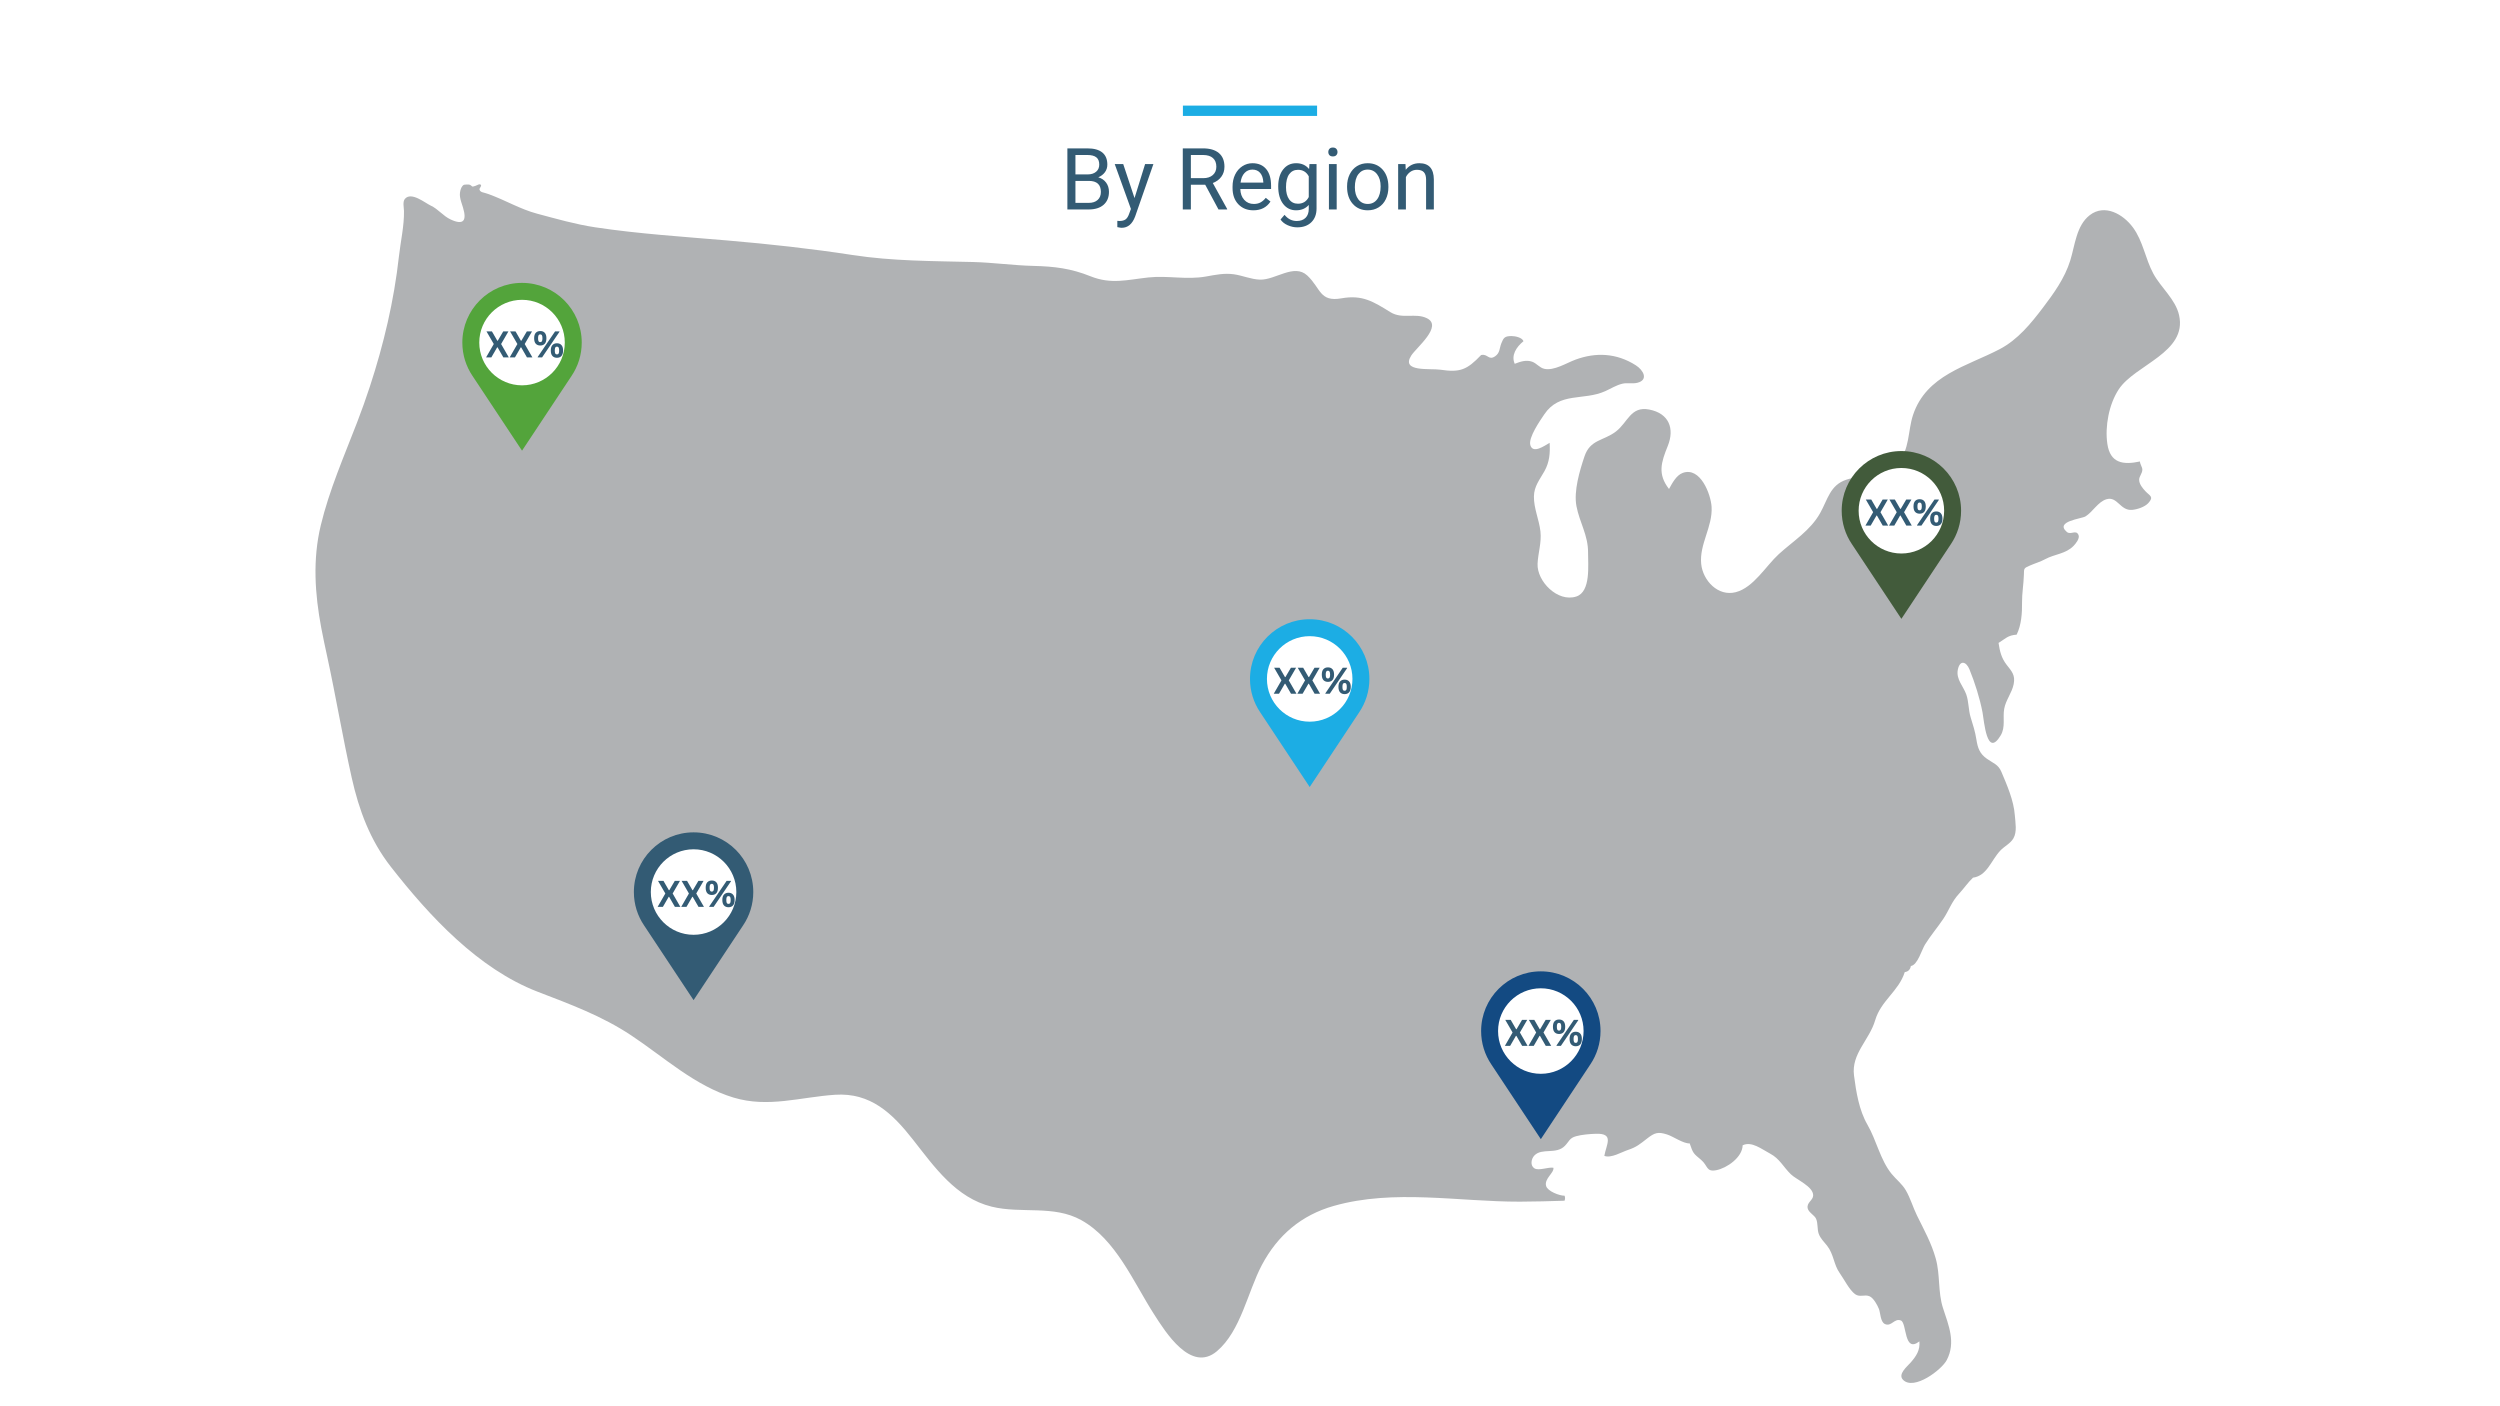 <svg xmlns="http://www.w3.org/2000/svg" xmlns:xlink="http://www.w3.org/1999/xlink" width="1920" zoomAndPan="magnify" viewBox="0 0 1440 810" height="1080" preserveAspectRatio="xMidYMid meet" version="1.0"><defs><g/><clipPath id="336be4f7b9"><path d="M 681.355 60.809 L 758.641 60.809 L 758.641 66.766 L 681.355 66.766 Z M 681.355 60.809 " clip-rule="nonzero"/></clipPath><clipPath id="6d44eba131"><path d="M 266.309 162.828 L 335.309 162.828 L 335.309 259.578 L 266.309 259.578 Z M 266.309 162.828 " clip-rule="nonzero"/></clipPath><clipPath id="d9f574ad42"><path d="M 365.117 479.324 L 434 479.324 L 434 576.074 L 365.117 576.074 Z M 365.117 479.324 " clip-rule="nonzero"/></clipPath><clipPath id="ad14d47bbf"><path d="M 853.133 559.391 L 922 559.391 L 922 656.141 L 853.133 656.141 Z M 853.133 559.391 " clip-rule="nonzero"/></clipPath><clipPath id="771ff059bf"><path d="M 1060.816 259.695 L 1129.816 259.695 L 1129.816 356.445 L 1060.816 356.445 Z M 1060.816 259.695 " clip-rule="nonzero"/></clipPath><clipPath id="a55080192e"><path d="M 720 356.566 L 789 356.566 L 789 453.316 L 720 453.316 Z M 720 356.566 " clip-rule="nonzero"/></clipPath></defs><rect x="-144" width="1728" fill="#ffffff" y="-81" height="972" fill-opacity="1"/><rect x="-144" width="1728" fill="#ffffff" y="-81" height="972" fill-opacity="1"/><g clip-path="url(#336be4f7b9)"><path fill="#1cade4" d="M 681.355 60.809 L 758.652 60.809 L 758.652 66.766 L 681.355 66.766 Z M 681.355 60.809 " fill-opacity="1" fill-rule="nonzero"/></g><path fill="#b0b2b4" d="M 1255.152 181.551 C 1253.066 172.316 1244.699 165.719 1240.316 157.605 C 1235.656 148.996 1234.449 138.926 1228.516 130.934 C 1222.914 123.375 1212.328 117.262 1203.703 123.93 C 1195.918 129.938 1195.176 141.422 1192.445 150.113 C 1189.262 160.281 1182.984 168.988 1176.602 177.395 C 1169.676 186.512 1162.145 195.707 1151.84 201.105 C 1132.871 211.047 1109.625 215.953 1101.91 239.012 C 1098.879 248.055 1100.086 259.398 1092.965 266.668 C 1085.195 274.605 1073.273 273.105 1063.523 276.301 C 1054.113 279.379 1052.777 287.711 1048.422 295.5 C 1042.781 305.598 1032.93 311.582 1024.59 319.18 C 1017.137 325.973 1010.086 338.406 999.816 341.09 C 989.602 343.762 980.844 334.395 979.883 324.812 C 978.75 313.473 986.555 303.371 985.875 291.945 C 985.438 284.621 979.371 268.711 969.258 272.395 C 965.484 273.781 963.184 278.387 961.348 281.652 C 954.621 273.012 956.84 266.285 960.648 256.848 C 964.652 246.906 961.406 238.09 949.918 235.891 C 939.242 233.844 937.68 243.238 930.805 248.52 C 923.586 254.059 915.957 253.016 912.648 262.926 C 909.898 271.133 906.391 282.828 908.031 291.508 C 909.824 301.008 914.816 308.285 914.727 318.379 C 914.668 325.352 916.422 340.844 907.934 343.598 C 897.203 347.086 885.199 334.801 885.641 324.738 C 885.926 318.375 888.012 312.605 887.297 306.117 C 886.547 299.355 883.422 292.773 883.539 285.926 C 883.637 280.016 886.895 276.27 889.621 271.367 C 892.531 266.141 892.93 260.973 892.59 255.074 C 889.441 256.859 883.008 261.508 881.48 256.438 C 880.18 252.094 887.133 242.227 889.48 238.719 C 898.297 225.566 912.113 230.941 924.59 225.324 C 927.863 223.855 930.953 221.855 934.48 221.02 C 937.312 220.34 940.387 221.172 943.102 220.488 C 949.688 218.84 946.621 213.195 942.211 210.395 C 931.129 203.348 919.219 202.828 907.492 207.148 C 902.387 209.031 895.027 213.742 889.473 212.43 C 886.73 211.789 885.086 209.25 882.504 208.34 C 879.102 207.141 875.719 208.273 872.488 209.555 C 870.312 204.742 873.328 199.926 877.52 196.539 C 876.809 194.414 872.734 193.559 870.648 193.57 C 866.742 193.59 866.062 194.492 864.77 197.746 C 863.625 200.625 864.035 203.234 861.234 205.184 C 857.391 207.859 857.008 203.617 853.121 204.5 C 844.961 213.082 840.988 214.641 829.656 212.953 C 823.746 212.074 806.711 214.488 812.879 204.793 C 815.789 200.211 831.305 187.863 821.855 183.281 C 815.152 180.027 807.781 184.062 800.859 179.793 C 790.969 173.676 784.73 169.684 772.672 171.836 C 760.008 174.094 760.812 166.012 752.996 158.699 C 745.406 151.613 734.617 161.34 725.781 161.07 C 720.605 160.91 715.805 158.715 710.727 157.988 C 705.25 157.215 700.102 158.285 694.734 159.254 C 683.461 161.293 672.66 158.602 661.441 159.816 C 649.219 161.145 640.062 163.918 628.133 159.133 C 616.883 154.613 607.312 153.449 595.246 153.16 C 583.605 152.879 572.066 151.215 560.422 150.918 C 537.312 150.332 514.043 150.43 491.141 146.898 C 467.051 143.188 443.238 140.59 418.945 138.508 C 393.664 136.34 367.902 134.711 342.809 130.926 C 331.543 129.23 320.32 126 309.32 123.066 C 304.496 121.777 299.871 119.812 295.328 117.766 C 293.059 116.738 290.781 115.711 288.512 114.676 C 286.242 113.641 283.914 112.777 281.59 111.863 C 280.316 111.367 279.012 111.098 277.711 110.688 C 276.883 110.438 275.902 109.613 276.285 108.586 C 276.461 108.113 277.367 107.125 277.047 106.59 C 276.582 105.82 275.633 106.246 275.016 106.547 C 274.18 106.961 273.41 107.25 272.488 107.445 C 271.988 107.543 271.812 107.273 271.395 106.914 C 270.754 106.375 270.309 106.277 269.438 106.301 C 268.773 106.328 268.027 106.262 267.371 106.402 C 266.688 106.547 266.027 107.523 265.746 108.098 C 265.316 108.961 265.086 109.949 264.953 110.902 C 264.703 112.719 265.109 114.457 265.621 116.191 C 265.957 117.316 266.34 118.426 266.684 119.543 C 268.988 127.117 267 129.867 259.617 126.441 C 255.129 124.363 252.547 120.473 248.008 118.371 C 244.816 116.887 236.93 110.281 233.258 114.52 C 231.809 116.191 232.656 119.496 232.691 121.477 C 232.852 130.086 230.738 139.082 229.789 147.633 C 226.957 173.156 221.023 198.344 213.023 222.723 C 210.762 229.617 208.32 236.453 205.719 243.219 C 198.199 262.789 189.66 282.215 184.75 302.664 C 180.051 322.223 181.348 341.953 185.027 361.547 C 186.07 367.105 187.27 372.637 188.469 378.164 C 193.492 401.34 197.402 424.762 202.574 447.906 C 206.777 466.723 213.203 484.012 225.164 499.312 C 247.402 527.754 275.496 558.098 309.766 571.273 C 328.582 578.508 346.645 585.141 363.578 596.379 C 382.578 608.988 400.297 625.512 422.543 632.215 C 442.559 638.242 461 631.91 481.02 630.586 C 501.41 629.246 513.926 641.219 525.805 656.34 C 538.234 672.16 550.574 689.98 571.266 695.051 C 588.285 699.227 606.844 693.941 622.777 702.777 C 642.727 713.84 652.84 738.434 664.586 756.777 C 671.414 767.445 686 790.918 700.949 778.293 C 714.707 766.676 718.695 743.977 726.855 728.605 C 735.941 711.496 749.547 699.91 768.27 694.602 C 802.945 684.766 840.078 692.234 875.457 692.16 C 884.027 692.137 892.598 691.879 901.168 691.613 C 901.559 690.633 901.574 689.723 901.191 688.727 C 898.32 688.797 891.43 686.184 890.566 683.152 C 889.344 678.875 895.305 675.582 894.766 672.613 C 891.75 672.129 886.316 674.52 883.824 672.965 C 881.262 671.359 881.945 667.465 883.84 665.527 C 888.227 661.02 896.387 665.18 901.402 659.973 C 903.996 657.281 903.953 655.535 907.852 654.453 C 911.234 653.523 915.68 653.176 919.184 653.055 C 929.973 652.688 925.238 659.18 924.094 665.785 C 927.949 667.309 934.125 663.547 937.637 662.395 C 942.621 660.758 944.656 658.98 948.781 655.758 C 953.164 652.34 955.094 651.84 960.148 653.43 C 963.867 654.598 969.551 658.789 973.27 658.598 C 975.227 664.484 975.465 664.387 979.867 668.109 C 983.836 671.469 982.688 675.172 988.559 674.035 C 994.73 672.836 1003.625 666.605 1003.766 659.699 C 1008.91 657.148 1014.73 661.934 1019.574 664.477 C 1025.078 667.375 1027.246 672.23 1031.535 676.383 C 1034.809 679.547 1044.477 683.414 1044.387 688.582 C 1044.328 691.453 1040.48 692.637 1041.238 696.023 C 1041.762 698.379 1045.145 699.961 1046.051 701.992 C 1047.242 704.684 1046.621 708.082 1047.605 710.715 C 1048.645 713.465 1050.609 715.238 1052.387 717.504 C 1056.348 722.539 1056.145 728.387 1059.723 733.371 C 1062.113 736.711 1065.246 743.059 1068.52 745.43 C 1071.332 747.457 1074.039 745.375 1076.934 746.688 C 1079.195 747.715 1081.387 751.738 1082.277 754 C 1083.145 756.176 1083.07 761.426 1085.719 762.645 C 1089.5 764.371 1091.109 759.105 1094.914 760.598 C 1098.453 761.984 1096.516 779.641 1105.562 772.637 C 1106.035 777.66 1103.844 780.984 1100.688 784.656 C 1098.609 787.078 1092.891 791.527 1096.188 794.816 C 1102.473 801.09 1118.355 789.02 1121.301 783.449 C 1126.699 773.223 1122.375 763.359 1119.156 753.41 C 1116.188 744.258 1117.617 734.305 1114.996 724.945 C 1112.477 715.914 1108.246 708.441 1104.164 700.098 C 1101.855 695.383 1100.402 690.16 1097.754 685.621 C 1095.578 681.891 1092.25 679.434 1089.559 676.133 C 1083.035 668.109 1080.84 656.766 1075.633 647.797 C 1070.82 639.5 1069.133 628.938 1067.91 619.488 C 1066.289 606.906 1076.758 599.09 1080.094 587.684 C 1083.426 576.309 1093.699 570.93 1097.141 559.918 C 1099.074 559.742 1100.387 558.355 1100.641 556.418 C 1104.512 555.918 1106.918 547.129 1108.785 544.098 C 1111.926 539 1116.031 534.195 1119.297 529.34 C 1122.688 524.316 1124.016 519.488 1128.43 514.762 C 1131.199 511.773 1133.516 508.312 1136.434 505.539 C 1144.582 504.434 1146.828 495.648 1152.172 489.945 C 1154.465 487.504 1158.02 485.852 1159.715 482.914 C 1161.938 479.07 1160.848 473.801 1160.539 469.594 C 1159.918 461.07 1156.078 452.316 1152.766 444.492 C 1151.004 440.32 1148.016 439.555 1144.516 437.098 C 1140.297 434.148 1139.168 430.871 1138.395 425.914 C 1137.684 421.391 1136.473 417.594 1135.113 413.238 C 1133.762 408.91 1134.062 404.215 1132.562 399.98 C 1130.891 395.254 1126.617 391.266 1127.699 385.773 C 1128.859 379.984 1132.527 380.914 1134.426 385.598 C 1137.527 393.211 1140.406 402.27 1141.938 410.375 C 1142.859 415.262 1144.379 437.004 1152.398 423.582 C 1155.285 418.77 1153.484 413.41 1154.43 408.227 C 1155.352 403.156 1158.914 399.043 1159.891 394.008 C 1160.895 388.805 1158.754 386.688 1155.801 382.891 C 1152.812 379.039 1151.871 375.125 1151.168 370.328 C 1155.246 367.797 1156.516 365.926 1161.582 365.562 C 1164.328 360.102 1164.785 352.938 1164.695 347.086 C 1164.613 342.023 1165.617 336.383 1165.762 331.008 C 1165.863 327.312 1165.602 327.328 1169.391 325.684 C 1172.359 324.391 1175.207 323.617 1178.07 322.062 C 1183.414 319.152 1189.906 319.074 1194.398 314.402 C 1195.621 313.133 1198.051 310.16 1197.238 308.199 C 1195.844 304.801 1192.746 308.367 1190.469 306.375 C 1183.441 300.242 1198.949 298.832 1201.199 297.465 C 1205.426 294.914 1208.457 288.984 1213.348 287.562 C 1219.691 285.723 1221.199 294.309 1228.113 293.691 C 1231.035 293.43 1235.387 292.035 1237.453 289.746 C 1240.762 286.07 1238.332 285.656 1235.863 283.051 C 1234.188 281.285 1232.121 278.84 1232.152 276.25 C 1232.184 274.352 1233.984 272.641 1233.992 270.543 C 1234.004 269.074 1232.68 267.453 1232.598 265.812 C 1222.973 267.895 1215.492 266.824 1213.848 255.754 C 1212.34 245.656 1214.758 232.809 1220.418 224.23 C 1229.746 210.074 1260.004 203.062 1255.152 181.551 " fill-opacity="1" fill-rule="nonzero"/><g clip-path="url(#6d44eba131)"><path fill="#53a43b" d="M 329.23 216.504 C 332.918 211.027 335.078 204.43 335.078 197.32 C 335.078 178.328 319.68 162.938 300.691 162.938 C 281.699 162.938 266.305 178.328 266.305 197.32 C 266.305 204.43 268.461 211.027 272.152 216.504 L 300.691 259.586 L 329.23 216.504 " fill-opacity="1" fill-rule="nonzero"/></g><path fill="#ffffff" d="M 325.32 197.32 C 325.32 210.922 314.289 221.953 300.691 221.953 C 287.09 221.953 276.062 210.922 276.062 197.32 C 276.062 183.719 287.09 172.695 300.691 172.695 C 314.289 172.695 325.32 183.719 325.32 197.32 " fill-opacity="1" fill-rule="nonzero"/><g fill="#335b74" fill-opacity="1"><g transform="translate(279.732, 205.862)"><g><path d="M 3.281 0 L 0.25 0 L 4.688 -7.703 L 0.469 -14.984 L 3.609 -14.984 L 6.719 -9.609 L 6.984 -9.609 L 10.141 -14.984 L 13.125 -14.984 L 8.906 -7.703 L 13.344 0 L 10.203 0 L 6.875 -5.781 L 6.625 -5.781 Z M 3.281 0 "/></g></g></g><g fill="#335b74" fill-opacity="1"><g transform="translate(293.324, 205.862)"><g><path d="M 3.281 0 L 0.25 0 L 4.688 -7.703 L 0.469 -14.984 L 3.609 -14.984 L 6.719 -9.609 L 6.984 -9.609 L 10.141 -14.984 L 13.125 -14.984 L 8.906 -7.703 L 13.344 0 L 10.203 0 L 6.875 -5.781 L 6.625 -5.781 Z M 3.281 0 "/></g></g></g><g fill="#335b74" fill-opacity="1"><g transform="translate(306.916, 205.862)"><g><path d="M 4.297 -6.844 C 3.191 -6.844 2.32 -7.188 1.688 -7.875 C 1.062 -8.57 0.75 -9.625 0.75 -11.031 C 0.75 -12.438 1.062 -13.477 1.688 -14.156 C 2.32 -14.844 3.191 -15.188 4.297 -15.188 C 5.391 -15.188 6.25 -14.844 6.875 -14.156 C 7.5 -13.469 7.812 -12.426 7.812 -11.031 C 7.812 -9.625 7.5 -8.57 6.875 -7.875 C 6.25 -7.188 5.391 -6.844 4.297 -6.844 Z M 5.328 0 L 2.828 0 L 2.781 -0.219 L 12.812 -14.984 L 15.312 -14.984 L 15.344 -14.766 Z M 4.297 -8.797 C 4.711 -8.797 5.02 -8.957 5.219 -9.281 C 5.426 -9.613 5.531 -10.195 5.531 -11.031 C 5.531 -11.863 5.426 -12.441 5.219 -12.766 C 5.02 -13.098 4.711 -13.266 4.297 -13.266 C 4.004 -13.266 3.766 -13.195 3.578 -13.062 C 3.398 -12.926 3.258 -12.691 3.156 -12.359 C 3.062 -12.035 3.016 -11.594 3.016 -11.031 C 3.016 -10.457 3.062 -10.004 3.156 -9.672 C 3.258 -9.348 3.398 -9.117 3.578 -8.984 C 3.766 -8.859 4.004 -8.797 4.297 -8.797 Z M 13.891 0.219 C 12.797 0.219 11.93 -0.125 11.297 -0.812 C 10.66 -1.5 10.344 -2.547 10.344 -3.953 C 10.344 -5.359 10.66 -6.406 11.297 -7.094 C 11.93 -7.789 12.797 -8.141 13.891 -8.141 C 14.984 -8.141 15.844 -7.789 16.469 -7.094 C 17.102 -6.406 17.422 -5.359 17.422 -3.953 C 17.422 -2.555 17.102 -1.508 16.469 -0.812 C 15.844 -0.125 14.984 0.219 13.891 0.219 Z M 13.891 -1.734 C 14.172 -1.734 14.398 -1.797 14.578 -1.922 C 14.766 -2.055 14.906 -2.285 15 -2.609 C 15.094 -2.941 15.141 -3.391 15.141 -3.953 C 15.141 -4.523 15.094 -4.973 15 -5.297 C 14.906 -5.629 14.766 -5.859 14.578 -5.984 C 14.398 -6.117 14.172 -6.188 13.891 -6.188 C 13.609 -6.188 13.375 -6.117 13.188 -5.984 C 13.008 -5.859 12.875 -5.629 12.781 -5.297 C 12.688 -4.973 12.641 -4.523 12.641 -3.953 C 12.641 -3.391 12.688 -2.941 12.781 -2.609 C 12.875 -2.285 13.008 -2.055 13.188 -1.922 C 13.375 -1.797 13.609 -1.734 13.891 -1.734 Z M 13.891 -1.734 "/></g></g></g><g clip-path="url(#d9f574ad42)"><path fill="#335b74" d="M 428.039 533 C 431.727 527.523 433.887 520.922 433.887 513.816 C 433.887 494.824 418.488 479.434 399.5 479.434 C 380.508 479.434 365.113 494.824 365.113 513.816 C 365.113 520.922 367.27 527.523 370.961 533 L 399.5 576.082 L 428.039 533 " fill-opacity="1" fill-rule="nonzero"/></g><path fill="#ffffff" d="M 424.129 513.816 C 424.129 527.414 413.098 538.445 399.5 538.445 C 385.898 538.445 374.871 527.414 374.871 513.816 C 374.871 500.215 385.898 489.191 399.5 489.191 C 413.098 489.191 424.129 500.215 424.129 513.816 " fill-opacity="1" fill-rule="nonzero"/><g fill="#335b74" fill-opacity="1"><g transform="translate(378.541, 522.357)"><g><path d="M 3.281 0 L 0.25 0 L 4.688 -7.703 L 0.469 -14.984 L 3.609 -14.984 L 6.719 -9.609 L 6.984 -9.609 L 10.141 -14.984 L 13.125 -14.984 L 8.906 -7.703 L 13.344 0 L 10.203 0 L 6.875 -5.781 L 6.625 -5.781 Z M 3.281 0 "/></g></g></g><g fill="#335b74" fill-opacity="1"><g transform="translate(392.133, 522.357)"><g><path d="M 3.281 0 L 0.25 0 L 4.688 -7.703 L 0.469 -14.984 L 3.609 -14.984 L 6.719 -9.609 L 6.984 -9.609 L 10.141 -14.984 L 13.125 -14.984 L 8.906 -7.703 L 13.344 0 L 10.203 0 L 6.875 -5.781 L 6.625 -5.781 Z M 3.281 0 "/></g></g></g><g fill="#335b74" fill-opacity="1"><g transform="translate(405.724, 522.357)"><g><path d="M 4.297 -6.844 C 3.191 -6.844 2.32 -7.188 1.688 -7.875 C 1.062 -8.57 0.75 -9.625 0.75 -11.031 C 0.75 -12.438 1.062 -13.477 1.688 -14.156 C 2.32 -14.844 3.191 -15.188 4.297 -15.188 C 5.391 -15.188 6.25 -14.844 6.875 -14.156 C 7.5 -13.469 7.812 -12.426 7.812 -11.031 C 7.812 -9.625 7.5 -8.57 6.875 -7.875 C 6.25 -7.188 5.391 -6.844 4.297 -6.844 Z M 5.328 0 L 2.828 0 L 2.781 -0.219 L 12.812 -14.984 L 15.312 -14.984 L 15.344 -14.766 Z M 4.297 -8.797 C 4.711 -8.797 5.02 -8.957 5.219 -9.281 C 5.426 -9.613 5.531 -10.195 5.531 -11.031 C 5.531 -11.863 5.426 -12.441 5.219 -12.766 C 5.02 -13.098 4.711 -13.266 4.297 -13.266 C 4.004 -13.266 3.766 -13.195 3.578 -13.062 C 3.398 -12.926 3.258 -12.691 3.156 -12.359 C 3.062 -12.035 3.016 -11.594 3.016 -11.031 C 3.016 -10.457 3.062 -10.004 3.156 -9.672 C 3.258 -9.348 3.398 -9.117 3.578 -8.984 C 3.766 -8.859 4.004 -8.797 4.297 -8.797 Z M 13.891 0.219 C 12.797 0.219 11.93 -0.125 11.297 -0.812 C 10.66 -1.5 10.344 -2.547 10.344 -3.953 C 10.344 -5.359 10.66 -6.406 11.297 -7.094 C 11.93 -7.789 12.797 -8.141 13.891 -8.141 C 14.984 -8.141 15.844 -7.789 16.469 -7.094 C 17.102 -6.406 17.422 -5.359 17.422 -3.953 C 17.422 -2.555 17.102 -1.508 16.469 -0.812 C 15.844 -0.125 14.984 0.219 13.891 0.219 Z M 13.891 -1.734 C 14.172 -1.734 14.398 -1.797 14.578 -1.922 C 14.766 -2.055 14.906 -2.285 15 -2.609 C 15.094 -2.941 15.141 -3.391 15.141 -3.953 C 15.141 -4.523 15.094 -4.973 15 -5.297 C 14.906 -5.629 14.766 -5.859 14.578 -5.984 C 14.398 -6.117 14.172 -6.188 13.891 -6.188 C 13.609 -6.188 13.375 -6.117 13.188 -5.984 C 13.008 -5.859 12.875 -5.629 12.781 -5.297 C 12.688 -4.973 12.641 -4.523 12.641 -3.953 C 12.641 -3.391 12.688 -2.941 12.781 -2.609 C 12.875 -2.285 13.008 -2.055 13.188 -1.922 C 13.375 -1.797 13.609 -1.734 13.891 -1.734 Z M 13.891 -1.734 "/></g></g></g><g clip-path="url(#ad14d47bbf)"><path fill="#134a82" d="M 916.055 613.066 C 919.742 607.586 921.902 600.988 921.902 593.883 C 921.902 574.891 906.504 559.5 887.516 559.5 C 868.523 559.5 853.129 574.891 853.129 593.883 C 853.129 600.988 855.285 607.586 858.977 613.066 L 887.516 656.148 L 916.055 613.066 " fill-opacity="1" fill-rule="nonzero"/></g><path fill="#ffffff" d="M 912.145 593.883 C 912.145 607.48 901.113 618.512 887.516 618.512 C 873.914 618.512 862.887 607.48 862.887 593.883 C 862.887 580.281 873.914 569.254 887.516 569.254 C 901.113 569.254 912.145 580.281 912.145 593.883 " fill-opacity="1" fill-rule="nonzero"/><g fill="#335b74" fill-opacity="1"><g transform="translate(866.556, 602.423)"><g><path d="M 3.281 0 L 0.25 0 L 4.688 -7.703 L 0.469 -14.984 L 3.609 -14.984 L 6.719 -9.609 L 6.984 -9.609 L 10.141 -14.984 L 13.125 -14.984 L 8.906 -7.703 L 13.344 0 L 10.203 0 L 6.875 -5.781 L 6.625 -5.781 Z M 3.281 0 "/></g></g></g><g fill="#335b74" fill-opacity="1"><g transform="translate(880.148, 602.423)"><g><path d="M 3.281 0 L 0.25 0 L 4.688 -7.703 L 0.469 -14.984 L 3.609 -14.984 L 6.719 -9.609 L 6.984 -9.609 L 10.141 -14.984 L 13.125 -14.984 L 8.906 -7.703 L 13.344 0 L 10.203 0 L 6.875 -5.781 L 6.625 -5.781 Z M 3.281 0 "/></g></g></g><g fill="#335b74" fill-opacity="1"><g transform="translate(893.74, 602.423)"><g><path d="M 4.297 -6.844 C 3.191 -6.844 2.32 -7.188 1.688 -7.875 C 1.062 -8.57 0.75 -9.625 0.75 -11.031 C 0.75 -12.438 1.062 -13.477 1.688 -14.156 C 2.32 -14.844 3.191 -15.188 4.297 -15.188 C 5.391 -15.188 6.25 -14.844 6.875 -14.156 C 7.5 -13.469 7.812 -12.426 7.812 -11.031 C 7.812 -9.625 7.5 -8.57 6.875 -7.875 C 6.25 -7.188 5.391 -6.844 4.297 -6.844 Z M 5.328 0 L 2.828 0 L 2.781 -0.219 L 12.812 -14.984 L 15.312 -14.984 L 15.344 -14.766 Z M 4.297 -8.797 C 4.711 -8.797 5.02 -8.957 5.219 -9.281 C 5.426 -9.613 5.531 -10.195 5.531 -11.031 C 5.531 -11.863 5.426 -12.441 5.219 -12.766 C 5.02 -13.098 4.711 -13.266 4.297 -13.266 C 4.004 -13.266 3.766 -13.195 3.578 -13.062 C 3.398 -12.926 3.258 -12.691 3.156 -12.359 C 3.062 -12.035 3.016 -11.594 3.016 -11.031 C 3.016 -10.457 3.062 -10.004 3.156 -9.672 C 3.258 -9.348 3.398 -9.117 3.578 -8.984 C 3.766 -8.859 4.004 -8.797 4.297 -8.797 Z M 13.891 0.219 C 12.797 0.219 11.93 -0.125 11.297 -0.812 C 10.66 -1.5 10.344 -2.547 10.344 -3.953 C 10.344 -5.359 10.66 -6.406 11.297 -7.094 C 11.93 -7.789 12.797 -8.141 13.891 -8.141 C 14.984 -8.141 15.844 -7.789 16.469 -7.094 C 17.102 -6.406 17.422 -5.359 17.422 -3.953 C 17.422 -2.555 17.102 -1.508 16.469 -0.812 C 15.844 -0.125 14.984 0.219 13.891 0.219 Z M 13.891 -1.734 C 14.172 -1.734 14.398 -1.797 14.578 -1.922 C 14.766 -2.055 14.906 -2.285 15 -2.609 C 15.094 -2.941 15.141 -3.391 15.141 -3.953 C 15.141 -4.523 15.094 -4.973 15 -5.297 C 14.906 -5.629 14.766 -5.859 14.578 -5.984 C 14.398 -6.117 14.172 -6.188 13.891 -6.188 C 13.609 -6.188 13.375 -6.117 13.188 -5.984 C 13.008 -5.859 12.875 -5.629 12.781 -5.297 C 12.688 -4.973 12.641 -4.523 12.641 -3.953 C 12.641 -3.391 12.688 -2.941 12.781 -2.609 C 12.875 -2.285 13.008 -2.055 13.188 -1.922 C 13.375 -1.797 13.609 -1.734 13.891 -1.734 Z M 13.891 -1.734 "/></g></g></g><g clip-path="url(#771ff059bf)"><path fill="#425b3b" d="M 1123.742 313.375 C 1127.43 307.895 1129.586 301.297 1129.586 294.188 C 1129.586 275.199 1114.191 259.809 1095.199 259.809 C 1076.211 259.809 1060.816 275.199 1060.816 294.188 C 1060.816 301.297 1062.973 307.895 1066.664 313.375 L 1095.199 356.457 L 1123.742 313.375 " fill-opacity="1" fill-rule="nonzero"/></g><path fill="#ffffff" d="M 1119.828 294.188 C 1119.828 307.789 1108.801 318.82 1095.199 318.82 C 1081.598 318.82 1070.57 307.789 1070.57 294.188 C 1070.57 280.59 1081.598 269.562 1095.199 269.562 C 1108.801 269.562 1119.828 280.59 1119.828 294.188 " fill-opacity="1" fill-rule="nonzero"/><g fill="#335b74" fill-opacity="1"><g transform="translate(1074.242, 302.73)"><g><path d="M 3.281 0 L 0.25 0 L 4.688 -7.703 L 0.469 -14.984 L 3.609 -14.984 L 6.719 -9.609 L 6.984 -9.609 L 10.141 -14.984 L 13.125 -14.984 L 8.906 -7.703 L 13.344 0 L 10.203 0 L 6.875 -5.781 L 6.625 -5.781 Z M 3.281 0 "/></g></g></g><g fill="#335b74" fill-opacity="1"><g transform="translate(1087.834, 302.73)"><g><path d="M 3.281 0 L 0.25 0 L 4.688 -7.703 L 0.469 -14.984 L 3.609 -14.984 L 6.719 -9.609 L 6.984 -9.609 L 10.141 -14.984 L 13.125 -14.984 L 8.906 -7.703 L 13.344 0 L 10.203 0 L 6.875 -5.781 L 6.625 -5.781 Z M 3.281 0 "/></g></g></g><g fill="#335b74" fill-opacity="1"><g transform="translate(1101.426, 302.73)"><g><path d="M 4.297 -6.844 C 3.191 -6.844 2.32 -7.188 1.688 -7.875 C 1.062 -8.57 0.75 -9.625 0.75 -11.031 C 0.75 -12.438 1.062 -13.477 1.688 -14.156 C 2.32 -14.844 3.191 -15.188 4.297 -15.188 C 5.391 -15.188 6.25 -14.844 6.875 -14.156 C 7.5 -13.469 7.812 -12.426 7.812 -11.031 C 7.812 -9.625 7.5 -8.57 6.875 -7.875 C 6.25 -7.188 5.391 -6.844 4.297 -6.844 Z M 5.328 0 L 2.828 0 L 2.781 -0.219 L 12.812 -14.984 L 15.312 -14.984 L 15.344 -14.766 Z M 4.297 -8.797 C 4.711 -8.797 5.02 -8.957 5.219 -9.281 C 5.426 -9.613 5.531 -10.195 5.531 -11.031 C 5.531 -11.863 5.426 -12.441 5.219 -12.766 C 5.02 -13.098 4.711 -13.266 4.297 -13.266 C 4.004 -13.266 3.766 -13.195 3.578 -13.062 C 3.398 -12.926 3.258 -12.691 3.156 -12.359 C 3.062 -12.035 3.016 -11.594 3.016 -11.031 C 3.016 -10.457 3.062 -10.004 3.156 -9.672 C 3.258 -9.348 3.398 -9.117 3.578 -8.984 C 3.766 -8.859 4.004 -8.797 4.297 -8.797 Z M 13.891 0.219 C 12.797 0.219 11.93 -0.125 11.297 -0.812 C 10.66 -1.5 10.344 -2.547 10.344 -3.953 C 10.344 -5.359 10.66 -6.406 11.297 -7.094 C 11.93 -7.789 12.797 -8.141 13.891 -8.141 C 14.984 -8.141 15.844 -7.789 16.469 -7.094 C 17.102 -6.406 17.422 -5.359 17.422 -3.953 C 17.422 -2.555 17.102 -1.508 16.469 -0.812 C 15.844 -0.125 14.984 0.219 13.891 0.219 Z M 13.891 -1.734 C 14.172 -1.734 14.398 -1.797 14.578 -1.922 C 14.766 -2.055 14.906 -2.285 15 -2.609 C 15.094 -2.941 15.141 -3.391 15.141 -3.953 C 15.141 -4.523 15.094 -4.973 15 -5.297 C 14.906 -5.629 14.766 -5.859 14.578 -5.984 C 14.398 -6.117 14.172 -6.188 13.891 -6.188 C 13.609 -6.188 13.375 -6.117 13.188 -5.984 C 13.008 -5.859 12.875 -5.629 12.781 -5.297 C 12.688 -4.973 12.641 -4.523 12.641 -3.953 C 12.641 -3.391 12.688 -2.941 12.781 -2.609 C 12.875 -2.285 13.008 -2.055 13.188 -1.922 C 13.375 -1.797 13.609 -1.734 13.891 -1.734 Z M 13.891 -1.734 "/></g></g></g><g clip-path="url(#a55080192e)"><path fill="#1cade4" d="M 782.922 410.242 C 786.609 404.762 788.77 398.164 788.77 391.059 C 788.77 372.066 773.371 356.676 754.383 356.676 C 735.391 356.676 719.996 372.066 719.996 391.059 C 719.996 398.164 722.152 404.762 725.844 410.242 L 754.383 453.324 L 782.922 410.242 " fill-opacity="1" fill-rule="nonzero"/></g><path fill="#ffffff" d="M 779.012 391.059 C 779.012 404.656 767.98 415.688 754.383 415.688 C 740.781 415.688 729.754 404.656 729.754 391.059 C 729.754 377.457 740.781 366.43 754.383 366.43 C 767.98 366.43 779.012 377.457 779.012 391.059 " fill-opacity="1" fill-rule="nonzero"/><g fill="#335b74" fill-opacity="1"><g transform="translate(733.424, 399.599)"><g><path d="M 3.281 0 L 0.25 0 L 4.688 -7.703 L 0.469 -14.984 L 3.609 -14.984 L 6.719 -9.609 L 6.984 -9.609 L 10.141 -14.984 L 13.125 -14.984 L 8.906 -7.703 L 13.344 0 L 10.203 0 L 6.875 -5.781 L 6.625 -5.781 Z M 3.281 0 "/></g></g></g><g fill="#335b74" fill-opacity="1"><g transform="translate(747.016, 399.599)"><g><path d="M 3.281 0 L 0.25 0 L 4.688 -7.703 L 0.469 -14.984 L 3.609 -14.984 L 6.719 -9.609 L 6.984 -9.609 L 10.141 -14.984 L 13.125 -14.984 L 8.906 -7.703 L 13.344 0 L 10.203 0 L 6.875 -5.781 L 6.625 -5.781 Z M 3.281 0 "/></g></g></g><g fill="#335b74" fill-opacity="1"><g transform="translate(760.607, 399.599)"><g><path d="M 4.297 -6.844 C 3.191 -6.844 2.32 -7.188 1.688 -7.875 C 1.062 -8.57 0.75 -9.625 0.75 -11.031 C 0.75 -12.438 1.062 -13.477 1.688 -14.156 C 2.32 -14.844 3.191 -15.188 4.297 -15.188 C 5.391 -15.188 6.25 -14.844 6.875 -14.156 C 7.5 -13.469 7.812 -12.426 7.812 -11.031 C 7.812 -9.625 7.5 -8.57 6.875 -7.875 C 6.25 -7.188 5.391 -6.844 4.297 -6.844 Z M 5.328 0 L 2.828 0 L 2.781 -0.219 L 12.812 -14.984 L 15.312 -14.984 L 15.344 -14.766 Z M 4.297 -8.797 C 4.711 -8.797 5.02 -8.957 5.219 -9.281 C 5.426 -9.613 5.531 -10.195 5.531 -11.031 C 5.531 -11.863 5.426 -12.441 5.219 -12.766 C 5.02 -13.098 4.711 -13.266 4.297 -13.266 C 4.004 -13.266 3.766 -13.195 3.578 -13.062 C 3.398 -12.926 3.258 -12.691 3.156 -12.359 C 3.062 -12.035 3.016 -11.594 3.016 -11.031 C 3.016 -10.457 3.062 -10.004 3.156 -9.672 C 3.258 -9.348 3.398 -9.117 3.578 -8.984 C 3.766 -8.859 4.004 -8.797 4.297 -8.797 Z M 13.891 0.219 C 12.797 0.219 11.93 -0.125 11.297 -0.812 C 10.66 -1.5 10.344 -2.547 10.344 -3.953 C 10.344 -5.359 10.66 -6.406 11.297 -7.094 C 11.93 -7.789 12.797 -8.141 13.891 -8.141 C 14.984 -8.141 15.844 -7.789 16.469 -7.094 C 17.102 -6.406 17.422 -5.359 17.422 -3.953 C 17.422 -2.555 17.102 -1.508 16.469 -0.812 C 15.844 -0.125 14.984 0.219 13.891 0.219 Z M 13.891 -1.734 C 14.172 -1.734 14.398 -1.797 14.578 -1.922 C 14.766 -2.055 14.906 -2.285 15 -2.609 C 15.094 -2.941 15.141 -3.391 15.141 -3.953 C 15.141 -4.523 15.094 -4.973 15 -5.297 C 14.906 -5.629 14.766 -5.859 14.578 -5.984 C 14.398 -6.117 14.172 -6.188 13.891 -6.188 C 13.609 -6.188 13.375 -6.117 13.188 -5.984 C 13.008 -5.859 12.875 -5.629 12.781 -5.297 C 12.688 -4.973 12.641 -4.523 12.641 -3.953 C 12.641 -3.391 12.688 -2.941 12.781 -2.609 C 12.875 -2.285 13.008 -2.055 13.188 -1.922 C 13.375 -1.797 13.609 -1.734 13.891 -1.734 Z M 13.891 -1.734 "/></g></g></g><g fill="#335b74" fill-opacity="1"><g transform="translate(610.733, 120.652)"><g><path d="M 4.078 0 L 4.078 -35.188 L 15.594 -35.188 C 19.406 -35.188 22.273 -34.395 24.203 -32.812 C 26.129 -31.238 27.094 -28.906 27.094 -25.812 C 27.094 -24.164 26.625 -22.707 25.688 -21.438 C 24.758 -20.176 23.488 -19.203 21.875 -18.516 C 23.77 -17.984 25.27 -16.973 26.375 -15.484 C 27.477 -13.992 28.031 -12.219 28.031 -10.156 C 28.031 -7 27.004 -4.516 24.953 -2.703 C 22.91 -0.898 20.023 0 16.297 0 Z M 8.719 -16.453 L 8.719 -3.797 L 16.391 -3.797 C 18.547 -3.797 20.25 -4.352 21.5 -5.469 C 22.75 -6.594 23.375 -8.141 23.375 -10.109 C 23.375 -14.336 21.066 -16.453 16.453 -16.453 Z M 8.719 -20.188 L 15.734 -20.188 C 17.766 -20.188 19.391 -20.691 20.609 -21.703 C 21.828 -22.723 22.438 -24.102 22.438 -25.844 C 22.438 -27.77 21.867 -29.172 20.734 -30.047 C 19.609 -30.93 17.895 -31.375 15.594 -31.375 L 8.719 -31.375 Z M 8.719 -20.188 "/></g></g><g transform="translate(641.549, 120.652)"><g><path d="M 11.938 -6.547 L 18.031 -26.156 L 22.812 -26.156 L 12.297 4.031 C 10.672 8.383 8.086 10.562 4.547 10.562 L 3.703 10.484 L 2.031 10.172 L 2.031 6.547 L 3.234 6.641 C 4.754 6.641 5.938 6.332 6.781 5.719 C 7.625 5.113 8.32 4 8.875 2.375 L 9.859 -0.297 L 0.531 -26.156 L 5.422 -26.156 Z M 11.938 -6.547 "/></g></g><g transform="translate(664.97, 120.652)"><g/></g><g transform="translate(677.224, 120.652)"><g><path d="M 16.984 -14.234 L 8.719 -14.234 L 8.719 0 L 4.062 0 L 4.062 -35.188 L 15.703 -35.188 C 19.672 -35.188 22.723 -34.285 24.859 -32.484 C 26.992 -30.68 28.062 -28.055 28.062 -24.609 C 28.062 -22.41 27.469 -20.5 26.281 -18.875 C 25.102 -17.25 23.457 -16.035 21.344 -15.234 L 29.609 -0.297 L 29.609 0 L 24.625 0 Z M 8.719 -18.031 L 15.859 -18.031 C 18.16 -18.031 19.988 -18.625 21.344 -19.812 C 22.707 -21.008 23.391 -22.609 23.391 -24.609 C 23.391 -26.785 22.738 -28.453 21.438 -29.609 C 20.145 -30.766 18.273 -31.352 15.828 -31.375 L 8.719 -31.375 Z M 8.719 -18.031 "/></g></g><g transform="translate(707.702, 120.652)"><g><path d="M 14.234 0.484 C 10.691 0.484 7.805 -0.676 5.578 -3 C 3.359 -5.332 2.25 -8.445 2.25 -12.344 L 2.25 -13.172 C 2.25 -15.766 2.742 -18.078 3.734 -20.109 C 4.723 -22.148 6.109 -23.75 7.891 -24.906 C 9.672 -26.062 11.602 -26.641 13.688 -26.641 C 17.082 -26.641 19.723 -25.52 21.609 -23.281 C 23.492 -21.039 24.438 -17.832 24.438 -13.656 L 24.438 -11.797 L 6.719 -11.797 C 6.781 -9.211 7.531 -7.129 8.969 -5.547 C 10.414 -3.961 12.254 -3.172 14.484 -3.172 C 16.055 -3.172 17.391 -3.488 18.484 -4.125 C 19.586 -4.77 20.547 -5.625 21.359 -6.688 L 24.094 -4.562 C 21.906 -1.195 18.617 0.484 14.234 0.484 Z M 13.688 -22.969 C 11.875 -22.969 10.352 -22.305 9.125 -20.984 C 7.906 -19.672 7.148 -17.832 6.859 -15.469 L 19.969 -15.469 L 19.969 -15.812 C 19.832 -18.082 19.219 -19.844 18.125 -21.094 C 17.031 -22.344 15.551 -22.969 13.688 -22.969 Z M 13.688 -22.969 "/></g></g><g transform="translate(733.927, 120.652)"><g><path d="M 2.328 -13.297 C 2.328 -17.367 3.266 -20.609 5.141 -23.016 C 7.023 -25.43 9.523 -26.641 12.641 -26.641 C 15.828 -26.641 18.316 -25.508 20.109 -23.25 L 20.328 -26.156 L 24.406 -26.156 L 24.406 -0.625 C 24.406 2.758 23.398 5.426 21.391 7.375 C 19.391 9.32 16.695 10.297 13.312 10.297 C 11.426 10.297 9.582 9.891 7.781 9.078 C 5.977 8.273 4.602 7.176 3.656 5.781 L 5.969 3.094 C 7.883 5.457 10.227 6.641 13 6.641 C 15.176 6.641 16.875 6.023 18.094 4.797 C 19.312 3.578 19.922 1.859 19.922 -0.359 L 19.922 -2.609 C 18.129 -0.547 15.688 0.484 12.594 0.484 C 9.531 0.484 7.051 -0.742 5.156 -3.203 C 3.27 -5.672 2.328 -9.035 2.328 -13.297 Z M 6.812 -12.781 C 6.812 -9.832 7.414 -7.516 8.625 -5.828 C 9.832 -4.148 11.523 -3.312 13.703 -3.312 C 16.523 -3.312 18.598 -4.594 19.922 -7.156 L 19.922 -19.094 C 18.547 -21.594 16.488 -22.844 13.75 -22.844 C 11.57 -22.844 9.867 -21.992 8.641 -20.297 C 7.422 -18.609 6.812 -16.102 6.812 -12.781 Z M 6.812 -12.781 "/></g></g><g transform="translate(761.698, 120.652)"><g><path d="M 8.234 0 L 3.766 0 L 3.766 -26.156 L 8.234 -26.156 Z M 3.406 -33.094 C 3.406 -33.812 3.625 -34.422 4.062 -34.922 C 4.508 -35.422 5.164 -35.672 6.031 -35.672 C 6.906 -35.672 7.566 -35.422 8.016 -34.922 C 8.473 -34.422 8.703 -33.805 8.703 -33.078 C 8.703 -32.359 8.473 -31.754 8.016 -31.266 C 7.566 -30.785 6.906 -30.547 6.031 -30.547 C 5.164 -30.547 4.508 -30.785 4.062 -31.266 C 3.625 -31.754 3.406 -32.363 3.406 -33.094 Z M 3.406 -33.094 "/></g></g><g transform="translate(773.711, 120.652)"><g><path d="M 2.203 -13.312 C 2.203 -15.875 2.703 -18.176 3.703 -20.219 C 4.711 -22.27 6.113 -23.852 7.906 -24.969 C 9.707 -26.082 11.758 -26.641 14.062 -26.641 C 17.625 -26.641 20.504 -25.406 22.703 -22.938 C 24.898 -20.469 26 -17.188 26 -13.094 L 26 -12.781 C 26 -10.238 25.508 -7.957 24.531 -5.938 C 23.562 -3.914 22.172 -2.336 20.359 -1.203 C 18.547 -0.078 16.461 0.484 14.109 0.484 C 10.566 0.484 7.695 -0.742 5.5 -3.203 C 3.301 -5.672 2.203 -8.938 2.203 -13 Z M 6.688 -12.781 C 6.688 -9.883 7.359 -7.555 8.703 -5.797 C 10.055 -4.047 11.859 -3.172 14.109 -3.172 C 16.379 -3.172 18.18 -4.062 19.516 -5.844 C 20.859 -7.625 21.531 -10.113 21.531 -13.312 C 21.531 -16.188 20.848 -18.516 19.484 -20.297 C 18.129 -22.078 16.32 -22.969 14.062 -22.969 C 11.852 -22.969 10.07 -22.086 8.719 -20.328 C 7.363 -18.566 6.688 -16.051 6.688 -12.781 Z M 6.688 -12.781 "/></g></g><g transform="translate(801.941, 120.652)"><g><path d="M 7.609 -26.156 L 7.766 -22.859 C 9.754 -25.379 12.363 -26.641 15.594 -26.641 C 21.113 -26.641 23.898 -23.52 23.953 -17.281 L 23.953 0 L 19.484 0 L 19.484 -17.312 C 19.461 -19.195 19.031 -20.586 18.188 -21.484 C 17.344 -22.391 16.023 -22.844 14.234 -22.844 C 12.785 -22.844 11.516 -22.453 10.422 -21.672 C 9.328 -20.898 8.473 -19.891 7.859 -18.641 L 7.859 0 L 3.391 0 L 3.391 -26.156 Z M 7.609 -26.156 "/></g></g></g></svg>